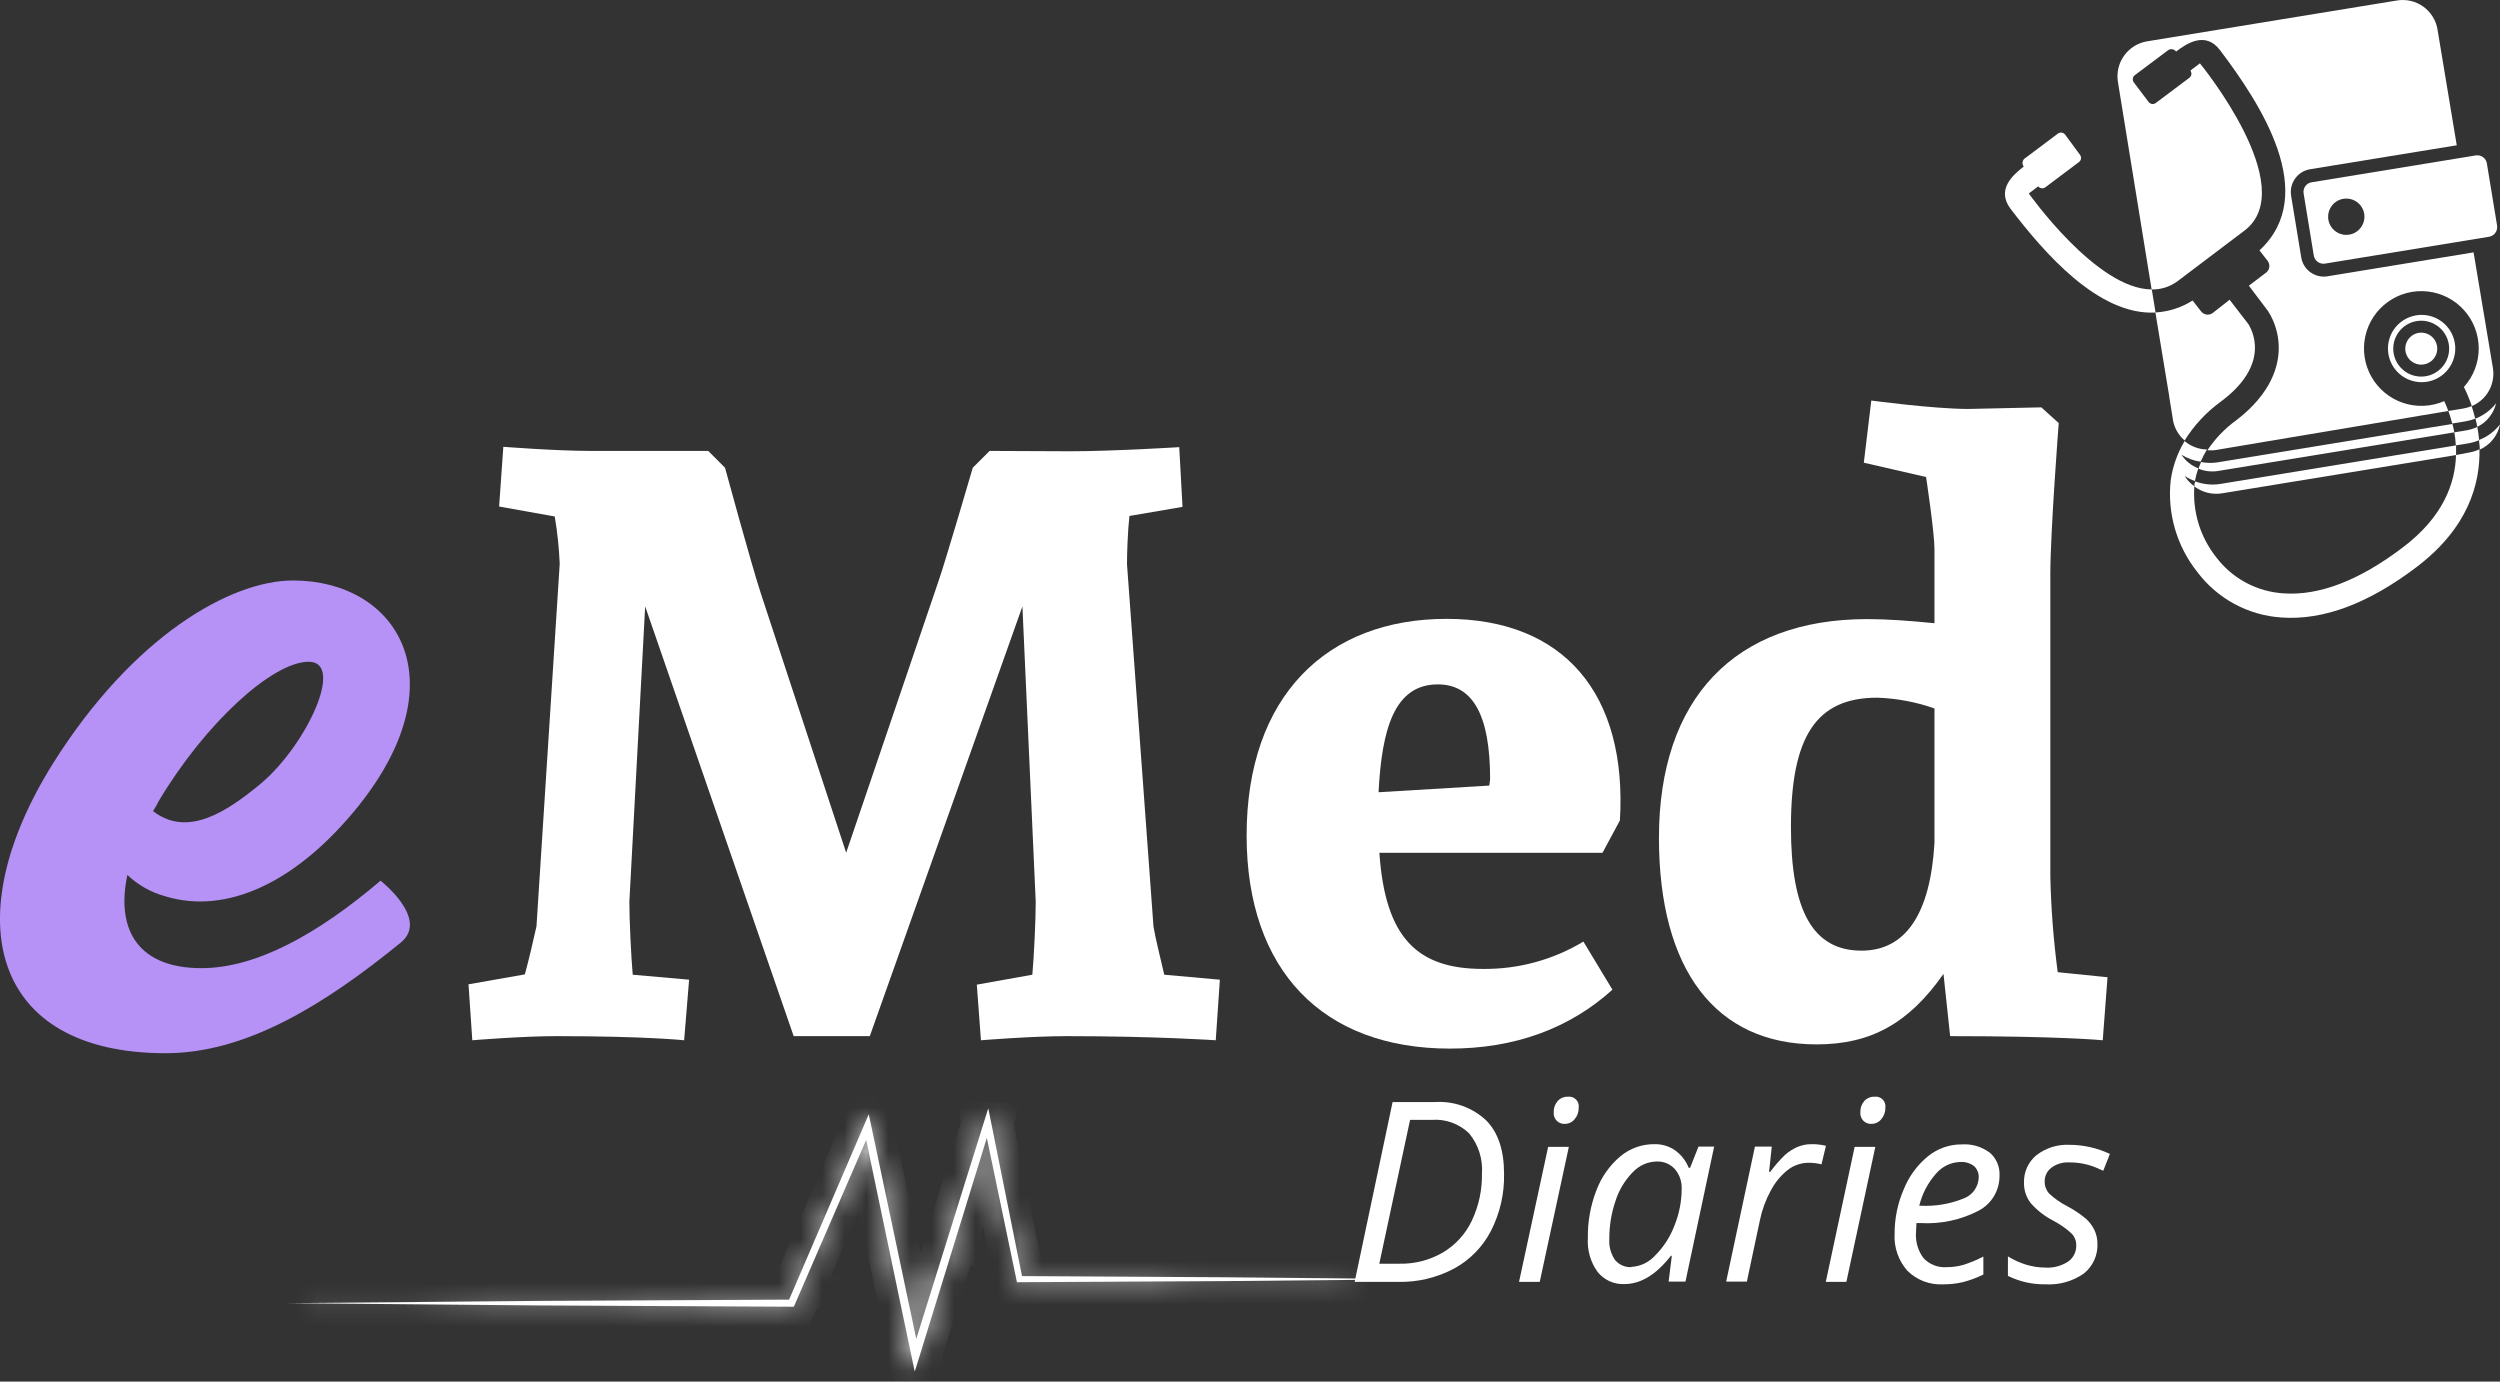 <svg width="114" height="63" viewBox="0 0 114 63" fill="none" xmlns="http://www.w3.org/2000/svg">
<rect x="0" y="0" width="114" height="63" fill="#333333" stroke="none"/>
<path d="M100.097 21.951C100.097 21.982 100.097 22.009 100.074 22.043C100.051 22.078 100.074 22.139 100.074 22.189C100.251 22.321 100.452 22.416 100.666 22.469C100.88 22.522 101.103 22.531 101.321 22.496L111.997 20.75C111.997 20.597 111.997 20.451 111.997 20.309L101.256 22.066C100.866 22.129 100.467 22.089 100.097 21.951Z" fill="white"/>
<path d="M113.079 20.501C113.314 20.397 113.52 20.238 113.68 20.038C113.84 19.837 113.95 19.602 114 19.35C113.755 19.67 113.425 19.916 113.049 20.06C113.05 20.096 113.05 20.131 113.049 20.167C113.072 20.286 113.075 20.393 113.079 20.501Z" fill="white"/>
<path d="M112.884 7.089L105.43 8.309C105.37 8.316 105.312 8.335 105.259 8.365C105.207 8.396 105.161 8.436 105.125 8.485C105.089 8.533 105.064 8.589 105.05 8.648C105.036 8.706 105.035 8.767 105.046 8.827L105.506 11.635C105.514 11.695 105.533 11.753 105.564 11.806C105.595 11.858 105.636 11.904 105.684 11.94C105.733 11.975 105.789 12.001 105.848 12.015C105.907 12.028 105.968 12.03 106.028 12.019L113.482 10.799C113.542 10.791 113.6 10.772 113.652 10.742C113.704 10.711 113.749 10.671 113.785 10.622C113.821 10.574 113.846 10.518 113.86 10.46C113.874 10.401 113.876 10.34 113.866 10.281L113.405 7.473C113.398 7.412 113.379 7.354 113.349 7.301C113.318 7.249 113.277 7.203 113.228 7.167C113.179 7.131 113.123 7.105 113.064 7.092C113.005 7.079 112.943 7.078 112.884 7.089ZM107.106 10.703C106.945 10.726 106.78 10.7 106.633 10.63C106.486 10.559 106.363 10.447 106.279 10.307C106.195 10.167 106.155 10.006 106.163 9.843C106.171 9.68 106.226 9.523 106.323 9.392C106.419 9.26 106.553 9.16 106.706 9.104C106.859 9.048 107.025 9.039 107.184 9.077C107.342 9.115 107.486 9.198 107.597 9.318C107.708 9.437 107.782 9.587 107.808 9.748C107.826 9.857 107.821 9.968 107.795 10.075C107.769 10.182 107.722 10.283 107.657 10.372C107.592 10.461 107.509 10.536 107.415 10.593C107.32 10.65 107.215 10.687 107.106 10.703Z" fill="white"/>
<path d="M100.369 21.069C100.327 21.168 100.285 21.268 100.25 21.372C100.535 21.49 100.848 21.526 101.152 21.475L111.917 19.714C111.89 19.573 111.863 19.438 111.829 19.331L101.06 21.092C100.83 21.12 100.597 21.113 100.369 21.069Z" fill="white"/>
<path d="M101.263 18.318C102.303 17.551 102.844 16.688 102.825 15.813C102.817 15.452 102.717 15.099 102.533 14.789L101.67 13.668L100.903 14.271C100.821 14.332 100.719 14.358 100.618 14.344C100.518 14.329 100.427 14.275 100.366 14.194L99.982 13.703C99.473 14.028 98.889 14.215 98.286 14.248L98.919 18.084C98.918 18.092 98.918 18.099 98.919 18.107L99.081 19.105C99.082 19.112 99.082 19.12 99.081 19.128C99.142 19.5 99.332 19.839 99.618 20.087C100.047 19.397 100.606 18.796 101.263 18.318Z" fill="white"/>
<path d="M112.964 19.465C113.178 19.36 113.366 19.209 113.514 19.022C113.663 18.836 113.769 18.619 113.824 18.387C113.578 18.702 113.252 18.944 112.88 19.089C112.911 19.212 112.941 19.331 112.964 19.465Z" fill="white"/>
<path d="M109.968 15.318C109.853 15.405 109.767 15.525 109.72 15.661C109.673 15.797 109.667 15.945 109.704 16.084C109.741 16.224 109.818 16.349 109.926 16.445C110.034 16.54 110.168 16.601 110.311 16.621C110.454 16.64 110.6 16.616 110.729 16.553C110.859 16.49 110.967 16.389 111.039 16.265C111.112 16.14 111.146 15.997 111.137 15.853C111.128 15.709 111.076 15.571 110.989 15.456C110.871 15.303 110.698 15.202 110.507 15.176C110.316 15.15 110.122 15.201 109.968 15.318Z" fill="white"/>
<path d="M109.485 14.681C109.245 14.867 109.066 15.12 108.97 15.407C108.874 15.694 108.865 16.004 108.945 16.296C109.024 16.588 109.189 16.851 109.417 17.05C109.645 17.249 109.928 17.376 110.228 17.415C110.529 17.454 110.834 17.403 111.106 17.269C111.377 17.135 111.603 16.923 111.755 16.66C111.906 16.398 111.976 16.096 111.957 15.794C111.937 15.492 111.829 15.202 111.644 14.961C111.521 14.8 111.368 14.665 111.193 14.564C111.017 14.463 110.824 14.398 110.623 14.372C110.422 14.345 110.218 14.36 110.023 14.413C109.827 14.466 109.645 14.557 109.485 14.681ZM111.18 16.91C110.98 17.063 110.739 17.154 110.487 17.17C110.235 17.186 109.985 17.127 109.766 17C109.548 16.873 109.373 16.684 109.262 16.458C109.151 16.231 109.11 15.977 109.144 15.727C109.178 15.477 109.286 15.243 109.453 15.054C109.62 14.865 109.839 14.73 110.083 14.666C110.327 14.602 110.585 14.612 110.823 14.695C111.061 14.777 111.27 14.929 111.422 15.13C111.523 15.263 111.597 15.414 111.639 15.575C111.682 15.737 111.692 15.905 111.67 16.07C111.648 16.235 111.593 16.395 111.509 16.539C111.425 16.683 111.313 16.809 111.18 16.91Z" fill="white"/>
<path d="M104.935 11.731L104.474 8.923C104.43 8.649 104.495 8.369 104.656 8.144C104.817 7.918 105.061 7.765 105.334 7.718L112.028 6.625L111.153 1.361C111.121 1.151 111.047 0.949 110.935 0.767C110.824 0.586 110.678 0.428 110.505 0.304C110.332 0.179 110.136 0.09 109.929 0.042C109.722 -0.006 109.507 -0.013 109.297 0.023L97.918 1.883C97.707 1.917 97.505 1.992 97.323 2.104C97.142 2.216 96.984 2.363 96.86 2.536C96.735 2.71 96.646 2.906 96.598 3.114C96.55 3.322 96.543 3.537 96.579 3.748L98.114 13.2C98.542 13.209 98.96 13.074 99.303 12.817L102.349 10.515C104.95 8.539 100.323 2.896 100.316 2.888L99.882 3.218C99.918 3.268 99.934 3.329 99.927 3.39C99.919 3.45 99.888 3.506 99.84 3.544L98.305 4.695C98.257 4.732 98.195 4.749 98.134 4.741C98.073 4.733 98.017 4.702 97.979 4.653L97.3 3.755C97.263 3.706 97.248 3.644 97.256 3.583C97.265 3.522 97.297 3.467 97.346 3.429L98.881 2.278C98.938 2.246 99.005 2.235 99.069 2.248C99.134 2.262 99.191 2.298 99.23 2.351C99.725 1.968 100.573 1.423 101.225 2.278C103.082 4.726 105.79 8.869 103.032 11.416L103.415 11.911C103.47 11.991 103.493 12.087 103.479 12.183C103.466 12.278 103.417 12.364 103.343 12.425L102.548 13.028L103.419 14.179C103.731 14.666 103.901 15.23 103.91 15.809C103.93 16.657 103.584 17.938 101.965 19.17C101.452 19.542 101.009 20.003 100.657 20.532C100.759 20.539 100.862 20.539 100.964 20.532L111.644 18.74C111.579 18.567 111.514 18.414 111.456 18.291C110.864 18.549 110.198 18.578 109.585 18.373C108.972 18.169 108.457 17.745 108.138 17.183C107.82 16.621 107.72 15.962 107.858 15.331C107.997 14.7 108.363 14.143 108.888 13.766C109.413 13.389 110.058 13.22 110.7 13.291C111.342 13.361 111.935 13.667 112.365 14.149C112.795 14.63 113.032 15.254 113.03 15.9C113.028 16.546 112.787 17.168 112.354 17.647C112.494 17.928 112.614 18.219 112.715 18.517C113.049 18.377 113.327 18.127 113.501 17.809C113.675 17.49 113.736 17.122 113.674 16.764L112.795 11.508L106.116 12.602C105.844 12.642 105.568 12.572 105.346 12.409C105.125 12.246 104.977 12.002 104.935 11.731Z" fill="white"/>
<path d="M111.917 19.714C111.952 19.911 111.975 20.11 111.986 20.309L112.577 20.213C112.738 20.183 112.896 20.137 113.049 20.075C113.031 19.87 113.003 19.667 112.964 19.465C112.811 19.54 112.648 19.593 112.481 19.622L111.917 19.714Z" fill="white"/>
<path d="M92.513 8.823L92.942 8.497C92.98 8.546 93.036 8.577 93.097 8.585C93.158 8.593 93.219 8.577 93.269 8.539L94.803 7.388C94.852 7.351 94.885 7.296 94.893 7.235C94.902 7.174 94.886 7.112 94.849 7.062L94.17 6.138C94.132 6.088 94.076 6.056 94.014 6.047C93.953 6.039 93.89 6.055 93.84 6.092L92.306 7.243C92.259 7.288 92.231 7.35 92.227 7.415C92.222 7.48 92.242 7.544 92.283 7.596C91.784 7.979 91.028 8.643 91.676 9.514C93.211 11.524 95.685 14.393 98.294 14.252L98.121 13.197C95.605 13.204 92.517 8.823 92.513 8.823Z" fill="white"/>
<path d="M111.645 18.74C111.715 18.927 111.773 19.118 111.821 19.312L112.431 19.212C112.582 19.185 112.729 19.144 112.872 19.089C112.818 18.882 112.769 18.706 112.707 18.517C112.584 18.569 112.455 18.607 112.324 18.629L111.645 18.74Z" fill="white"/>
<path d="M111.994 20.75C111.959 22.032 111.414 23.574 109.558 24.97C107.582 26.47 105.756 27.172 104.129 27.057C103.529 27.02 102.944 26.854 102.415 26.57C101.885 26.286 101.423 25.891 101.06 25.411C100.333 24.495 99.977 23.34 100.063 22.174C99.884 22.047 99.733 21.887 99.618 21.702C99.765 21.799 99.923 21.877 100.089 21.936C100.125 21.739 100.176 21.545 100.243 21.356C99.927 21.236 99.659 21.019 99.476 20.735C99.741 20.903 100.039 21.011 100.35 21.053C100.432 20.861 100.529 20.675 100.638 20.497C100.264 20.491 99.903 20.356 99.618 20.113C99.292 20.658 99.077 21.262 98.985 21.89C98.819 23.394 99.256 24.904 100.201 26.087C100.653 26.688 101.23 27.184 101.892 27.542C102.555 27.899 103.286 28.11 104.037 28.158C105.955 28.293 108.008 27.517 110.198 25.856C112.584 24.046 113.095 22.02 113.064 20.485C112.927 20.553 112.781 20.601 112.63 20.628L111.994 20.75Z" fill="white"/>
<path d="M48.786 20.578C50.754 20.578 53.773 20.39 53.773 20.39L53.923 23.113L51.502 23.528C51.425 24.211 51.391 25.231 51.391 25.722L52.599 42.253C52.676 42.744 52.941 43.787 53.09 44.447L55.626 44.674L55.438 47.436C55.438 47.436 52.715 47.248 48.629 47.248C47.041 47.248 44.731 47.436 44.731 47.436L44.543 44.9L47.075 44.447C47.152 43.576 47.229 41.95 47.229 41.117L46.622 27.652L39.663 47.248H36.191L29.42 27.652L28.699 41.117C28.699 41.95 28.776 43.576 28.852 44.447L31.423 44.674L31.197 47.436C31.197 47.436 29.459 47.248 25.373 47.248C23.785 47.248 21.537 47.436 21.537 47.436L21.364 44.885L23.934 44.432C24.122 43.753 24.352 42.729 24.464 42.237L25.523 25.707C25.492 24.984 25.417 24.264 25.296 23.551L22.76 23.098L22.952 20.374C22.952 20.374 25.335 20.562 26.961 20.562H32.294L33.061 21.329C33.061 21.329 34.235 25.645 34.688 27.042L38.585 38.885L42.805 26.474C43.108 25.607 44.359 21.329 44.359 21.329L45.126 20.562L48.786 20.578Z" fill="white"/>
<path d="M73.868 37.411L73.074 38.888H62.9C63.165 42.782 64.638 44.183 67.626 44.183C69.238 44.2 70.823 43.768 72.203 42.936L73.527 45.13C71.562 46.906 69.065 47.816 66.115 47.816C60.326 47.816 56.846 44.259 56.846 38.094C56.846 31.738 60.514 28.22 65.961 28.22C71.332 28.22 74.21 31.661 73.868 37.411ZM62.862 36.126L67.91 35.823C67.91 35.823 67.949 35.597 67.949 35.52C67.949 32.647 67.181 31.208 65.566 31.208C63.579 31.208 63.011 33.249 62.862 36.126Z" fill="white"/>
<path d="M95.885 47.436C95.885 47.436 94.032 47.248 88.926 47.248L88.623 44.409C87.034 46.68 85.293 47.624 82.834 47.624C78.23 47.624 75.648 44.221 75.648 38.206C75.648 31.853 79.101 28.231 85.143 28.231C86.049 28.231 87.107 28.308 88.212 28.419V25.043C88.212 24.276 87.829 21.752 87.829 21.752L84.99 21.099L85.331 18.264C85.331 18.264 88.166 18.648 89.758 18.648L93.084 18.575L93.878 19.293C93.878 19.293 93.495 24.28 93.495 26.179V39.947C93.526 41.414 93.639 42.878 93.832 44.332L96.103 44.562L95.885 47.436ZM88.212 32.305C87.373 32.01 86.493 31.845 85.603 31.814C82.841 31.814 81.667 33.552 81.667 37.715C81.667 41.574 82.692 43.35 84.886 43.35C86.889 43.35 88.024 41.685 88.212 38.432V32.305Z" fill="white"/>
<path d="M18.295 42.966C14.792 45.821 11.225 48.027 7.553 48.027C-0.392 48.027 -2.015 41.888 2.428 34.795C6.069 29.01 10.511 26.47 13.365 26.47C18.069 26.47 20.984 30.943 16.35 36.748C13.561 40.22 10.35 41.735 7.526 40.868C6.883 40.69 6.292 40.357 5.808 39.897C5.259 42.495 6.391 44.148 9.18 44.148C11.677 44.148 14.466 42.614 17.355 40.158C17.355 40.166 19.573 41.885 18.295 42.966ZM7.235 36.533C7.161 36.69 7.075 36.842 6.978 36.986C8.566 38.221 10.381 36.986 11.904 35.724C13.979 33.97 15.74 30.176 14.079 30.176C12.418 30.176 9.345 32.992 7.235 36.533Z" fill="#B692F6"/>
<path d="M68.585 53.524C68.605 54.423 68.402 55.312 67.995 56.114C67.621 56.847 67.034 57.45 66.311 57.844C65.522 58.265 64.638 58.475 63.744 58.454H61.772L63.502 50.255H65.421C65.85 50.225 66.281 50.284 66.686 50.429C67.092 50.574 67.463 50.8 67.776 51.096C68.316 51.646 68.585 52.455 68.585 53.524ZM63.806 57.625C64.505 57.641 65.196 57.464 65.8 57.111C66.374 56.769 66.832 56.264 67.116 55.661C67.433 54.991 67.59 54.257 67.577 53.516C67.624 52.855 67.416 52.2 66.997 51.687C66.775 51.469 66.508 51.301 66.216 51.194C65.924 51.087 65.612 51.043 65.302 51.065H64.3L62.896 57.625H63.806Z" fill="white"/>
<path d="M70.212 58.454H69.268L70.596 52.296H71.54L70.212 58.454ZM70.849 50.724C70.84 50.535 70.905 50.351 71.029 50.209C71.087 50.144 71.159 50.092 71.239 50.057C71.319 50.023 71.406 50.007 71.493 50.01C71.562 50.001 71.631 50.008 71.696 50.03C71.761 50.052 71.82 50.09 71.868 50.139C71.916 50.188 71.952 50.248 71.973 50.313C71.994 50.379 71.999 50.448 71.988 50.516C71.993 50.708 71.926 50.894 71.8 51.038C71.748 51.103 71.681 51.156 71.605 51.192C71.53 51.229 71.447 51.248 71.363 51.249C71.293 51.254 71.223 51.243 71.158 51.218C71.093 51.194 71.034 51.155 70.985 51.105C70.936 51.055 70.899 50.995 70.875 50.929C70.852 50.863 70.843 50.793 70.849 50.724Z" fill="white"/>
<path d="M75.456 52.174C75.784 52.169 76.106 52.265 76.377 52.45C76.659 52.651 76.878 52.93 77.006 53.252H77.068L77.451 52.285H78.165L76.857 58.442H76.089L76.235 57.264H76.193C75.523 58.124 74.817 58.553 74.075 58.553C73.841 58.565 73.608 58.52 73.395 58.423C73.181 58.326 72.994 58.181 72.848 57.997C72.528 57.552 72.373 57.01 72.406 56.463C72.394 55.722 72.524 54.986 72.79 54.295C73.015 53.686 73.394 53.145 73.891 52.726C74.331 52.361 74.885 52.166 75.456 52.174ZM74.39 57.771C74.805 57.748 75.193 57.561 75.472 57.253C75.857 56.869 76.157 56.407 76.35 55.899C76.568 55.368 76.681 54.8 76.684 54.226C76.701 53.89 76.589 53.56 76.37 53.305C76.265 53.192 76.137 53.103 75.995 53.044C75.852 52.985 75.699 52.958 75.545 52.964C75.341 52.968 75.139 53.013 74.953 53.096C74.767 53.179 74.599 53.299 74.459 53.447C74.097 53.816 73.826 54.264 73.669 54.756C73.477 55.316 73.381 55.905 73.385 56.497C73.361 56.837 73.453 57.175 73.646 57.456C73.736 57.564 73.851 57.65 73.98 57.706C74.109 57.763 74.249 57.789 74.39 57.782V57.771Z" fill="white"/>
<path d="M82.588 52.174C82.816 52.169 83.043 52.194 83.263 52.25L83.06 53.094C82.868 53.046 82.671 53.021 82.473 53.022C82.125 53.024 81.788 53.141 81.514 53.355C81.196 53.611 80.935 53.93 80.747 54.291C80.519 54.709 80.353 55.157 80.256 55.623L79.657 58.442H78.713L80.025 52.285H80.793L80.67 53.436H80.724C80.924 53.162 81.148 52.905 81.391 52.669C81.557 52.52 81.745 52.399 81.948 52.308C82.15 52.221 82.368 52.175 82.588 52.174Z" fill="white"/>
<path d="M84.195 58.454H83.256L84.572 52.296H85.515L84.195 58.454ZM84.832 50.724C84.824 50.536 84.887 50.352 85.009 50.209C85.068 50.144 85.14 50.092 85.221 50.058C85.302 50.023 85.389 50.007 85.477 50.01C85.545 50.001 85.614 50.008 85.68 50.03C85.745 50.052 85.803 50.09 85.852 50.139C85.9 50.188 85.936 50.248 85.956 50.313C85.977 50.379 85.983 50.448 85.972 50.516C85.976 50.708 85.909 50.894 85.784 51.038C85.731 51.103 85.664 51.156 85.589 51.192C85.513 51.229 85.43 51.248 85.346 51.249C85.277 51.254 85.207 51.243 85.141 51.218C85.076 51.194 85.017 51.155 84.968 51.105C84.919 51.055 84.882 50.995 84.859 50.929C84.835 50.863 84.826 50.793 84.832 50.724Z" fill="white"/>
<path d="M88.603 58.565C88.305 58.581 88.007 58.535 87.727 58.43C87.448 58.324 87.194 58.161 86.981 57.951C86.568 57.486 86.357 56.876 86.394 56.256C86.392 55.559 86.534 54.869 86.812 54.23C87.048 53.642 87.429 53.123 87.921 52.722C88.354 52.371 88.897 52.181 89.455 52.185C89.917 52.153 90.375 52.29 90.744 52.569C90.891 52.699 91.006 52.86 91.081 53.041C91.156 53.221 91.189 53.417 91.178 53.612C91.181 53.936 91.096 54.255 90.932 54.534C90.768 54.813 90.53 55.042 90.245 55.197C89.425 55.627 88.504 55.826 87.579 55.772H87.391L87.368 56.221C87.343 56.633 87.466 57.041 87.713 57.372C87.85 57.516 88.016 57.628 88.202 57.7C88.387 57.77 88.586 57.799 88.784 57.782C89.03 57.782 89.275 57.749 89.513 57.683C89.833 57.583 90.144 57.455 90.441 57.299V58.12C90.143 58.266 89.831 58.382 89.509 58.465C89.212 58.535 88.908 58.568 88.603 58.565ZM89.371 52.987C89.163 52.995 88.959 53.046 88.772 53.137C88.585 53.228 88.419 53.357 88.285 53.516C87.913 53.934 87.649 54.438 87.518 54.982H87.583C88.254 55.015 88.925 54.901 89.547 54.648C89.746 54.574 89.917 54.442 90.039 54.268C90.16 54.095 90.227 53.889 90.23 53.678C90.232 53.586 90.216 53.494 90.18 53.409C90.145 53.324 90.093 53.246 90.027 53.183C89.848 53.041 89.622 52.971 89.394 52.987H89.371Z" fill="white"/>
<path d="M95.643 56.704C95.655 56.965 95.605 57.226 95.497 57.464C95.389 57.702 95.226 57.911 95.022 58.074C94.51 58.43 93.894 58.603 93.272 58.565C92.68 58.575 92.093 58.443 91.561 58.181V57.291C91.826 57.456 92.111 57.585 92.409 57.675C92.682 57.755 92.965 57.798 93.249 57.802C93.626 57.829 94.001 57.73 94.316 57.522C94.429 57.44 94.521 57.332 94.584 57.207C94.647 57.082 94.679 56.944 94.676 56.804C94.684 56.605 94.614 56.411 94.481 56.263C94.226 56.027 93.941 55.826 93.633 55.665C93.24 55.464 92.889 55.19 92.597 54.859C92.394 54.591 92.287 54.263 92.294 53.927C92.287 53.689 92.335 53.453 92.433 53.236C92.531 53.019 92.678 52.828 92.862 52.676C93.289 52.346 93.819 52.179 94.358 52.204C94.999 52.204 95.631 52.346 96.211 52.619L95.908 53.386L95.593 53.248C95.202 53.084 94.782 53.002 94.358 53.006C94.064 52.988 93.773 53.075 93.537 53.252C93.441 53.325 93.364 53.421 93.312 53.53C93.26 53.64 93.234 53.76 93.238 53.881C93.234 54.08 93.306 54.273 93.437 54.422C93.683 54.653 93.961 54.848 94.262 55.001C94.57 55.163 94.859 55.357 95.125 55.58C95.286 55.726 95.416 55.902 95.509 56.098C95.597 56.288 95.643 56.495 95.643 56.704Z" fill="white"/>
<mask id="path-25-inside-1_610_1162" fill="white">
<path d="M13.104 59.424L24.598 59.321L36.092 59.263L35.942 59.359L39.395 51.326L39.614 50.812L39.733 51.36L41.931 61.757L41.566 61.742L44.869 51.165L45.065 50.539L45.195 51.18L46.626 58.3L46.488 58.189L55.795 58.243L65.098 58.331L55.795 58.419L46.488 58.469L46.373 58.473L46.35 58.358L44.865 51.249L45.192 51.264L41.927 61.853L41.712 62.543L41.562 61.834L39.383 51.433L39.721 51.468L36.241 59.49L36.195 59.586H36.092L24.598 59.528L13.104 59.424Z"/>
</mask>
<path d="M13.104 59.424L24.598 59.321L36.092 59.263L35.942 59.359L39.395 51.326L39.614 50.812L39.733 51.36L41.931 61.757L41.566 61.742L44.869 51.165L45.065 50.539L45.195 51.18L46.626 58.3L46.488 58.189L55.795 58.243L65.098 58.331L55.795 58.419L46.488 58.469L46.373 58.473L46.35 58.358L44.865 51.249L45.192 51.264L41.927 61.853L41.712 62.543L41.562 61.834L39.383 51.433L39.721 51.468L36.241 59.49L36.195 59.586H36.092L24.598 59.528L13.104 59.424Z" fill="white"/>
<path d="M13.104 59.424L13.095 58.424L13.095 60.424L13.104 59.424ZM24.598 59.321L24.593 58.321L24.589 58.321L24.598 59.321ZM36.092 59.263L36.632 60.105L39.532 58.246L36.087 58.263L36.092 59.263ZM35.942 59.359L35.023 58.964L33.735 61.962L36.482 60.201L35.942 59.359ZM39.395 51.326L40.314 51.721L40.315 51.717L39.395 51.326ZM39.614 50.812L40.591 50.6L39.925 47.526L38.693 50.42L39.614 50.812ZM39.733 51.36L40.711 51.154L40.71 51.148L39.733 51.36ZM41.931 61.757L41.889 62.756L43.175 62.81L42.909 61.55L41.931 61.757ZM41.566 61.742L40.612 61.443L40.224 62.686L41.524 62.741L41.566 61.742ZM44.869 51.165L43.915 50.866L43.915 50.867L44.869 51.165ZM45.065 50.539L46.045 50.34L44.111 50.241L45.065 50.539ZM45.195 51.18L46.176 50.983L46.175 50.981L45.195 51.18ZM46.626 58.3L45.999 59.079L48.151 60.813L47.607 58.103L46.626 58.3ZM46.488 58.189L46.494 57.189L43.633 57.173L45.861 58.968L46.488 58.189ZM55.795 58.243L55.805 57.243L55.801 57.243L55.795 58.243ZM65.098 58.331L65.108 59.331V57.331L65.098 58.331ZM55.795 58.419L55.801 59.419L55.805 59.419L55.795 58.419ZM46.488 58.469L46.483 57.469L46.469 57.469L46.455 57.47L46.488 58.469ZM46.373 58.473L45.393 58.669L45.559 59.501L46.407 59.472L46.373 58.473ZM46.35 58.358L47.331 58.162L47.329 58.153L46.35 58.358ZM44.865 51.249L44.913 50.25L43.623 50.19L43.887 51.454L44.865 51.249ZM45.192 51.264L46.147 51.559L46.527 50.326L45.239 50.266L45.192 51.264ZM41.927 61.853L42.882 62.15L42.883 62.147L41.927 61.853ZM41.712 62.543L40.733 62.75L41.526 66.508L42.667 62.84L41.712 62.543ZM41.562 61.834L40.584 62.039L40.584 62.04L41.562 61.834ZM39.383 51.433L39.485 50.438L38.124 50.299L38.405 51.638L39.383 51.433ZM39.721 51.468L40.638 51.866L41.182 50.612L39.823 50.473L39.721 51.468ZM36.241 59.49L37.143 59.922L37.151 59.905L37.159 59.888L36.241 59.49ZM36.195 59.586V60.586H36.825L37.097 60.018L36.195 59.586ZM36.092 59.586L36.087 60.586H36.092V59.586ZM24.598 59.528L24.589 60.528L24.593 60.528L24.598 59.528ZM13.114 60.424L24.607 60.321L24.589 58.321L13.095 58.424L13.114 60.424ZM24.603 60.321L36.097 60.263L36.087 58.263L24.593 58.321L24.603 60.321ZM35.552 58.421L35.403 58.517L36.482 60.201L36.632 60.105L35.552 58.421ZM36.861 59.754L40.314 51.721L38.476 50.931L35.023 58.964L36.861 59.754ZM40.315 51.717L40.534 51.203L38.693 50.42L38.475 50.934L40.315 51.717ZM38.636 51.024L38.755 51.572L40.71 51.148L40.591 50.6L38.636 51.024ZM38.754 51.567L40.952 61.964L42.909 61.55L40.711 51.154L38.754 51.567ZM41.973 60.758L41.608 60.742L41.524 62.741L41.889 62.756L41.973 60.758ZM42.521 62.04L45.824 51.463L43.915 50.867L40.612 61.443L42.521 62.04ZM45.824 51.463L46.019 50.838L44.111 50.241L43.915 50.866L45.824 51.463ZM44.085 50.739L44.215 51.38L46.175 50.981L46.045 50.34L44.085 50.739ZM44.215 51.377L45.646 58.497L47.607 58.103L46.176 50.983L44.215 51.377ZM47.254 57.522L47.116 57.41L45.861 58.968L45.999 59.079L47.254 57.522ZM46.483 59.189L55.789 59.243L55.801 57.243L46.494 57.189L46.483 59.189ZM55.786 59.243L65.089 59.331L65.108 57.331L55.805 57.243L55.786 59.243ZM65.089 57.331L55.786 57.419L55.805 59.419L65.108 59.331L65.089 57.331ZM55.79 57.419L46.483 57.469L46.494 59.469L55.801 59.419L55.79 57.419ZM46.455 57.47L46.34 57.474L46.407 59.472L46.522 59.469L46.455 57.47ZM47.354 58.277L47.331 58.162L45.37 58.554L45.393 58.669L47.354 58.277ZM47.329 58.153L45.844 51.045L43.887 51.454L45.371 58.562L47.329 58.153ZM44.819 52.248L45.145 52.263L45.239 50.266L44.913 50.25L44.819 52.248ZM44.236 50.97L40.971 61.558L42.883 62.147L46.147 51.559L44.236 50.97ZM40.972 61.556L40.757 62.246L42.667 62.84L42.882 62.15L40.972 61.556ZM42.691 62.337L42.541 61.627L40.584 62.04L40.733 62.75L42.691 62.337ZM42.541 61.629L40.362 51.228L38.405 51.638L40.584 62.039L42.541 61.629ZM39.282 52.428L39.619 52.463L39.823 50.473L39.485 50.438L39.282 52.428ZM38.804 51.07L35.324 59.092L37.159 59.888L40.638 51.866L38.804 51.07ZM35.34 59.057L35.294 59.153L37.097 60.018L37.143 59.922L35.34 59.057ZM36.195 58.586H36.092V60.586H36.195V58.586ZM36.097 58.586L24.603 58.528L24.593 60.528L36.087 60.586L36.097 58.586ZM24.607 58.528L13.114 58.424L13.095 60.424L24.589 60.528L24.607 58.528Z" fill="white" mask="url(#path-25-inside-1_610_1162)"/>
</svg>
